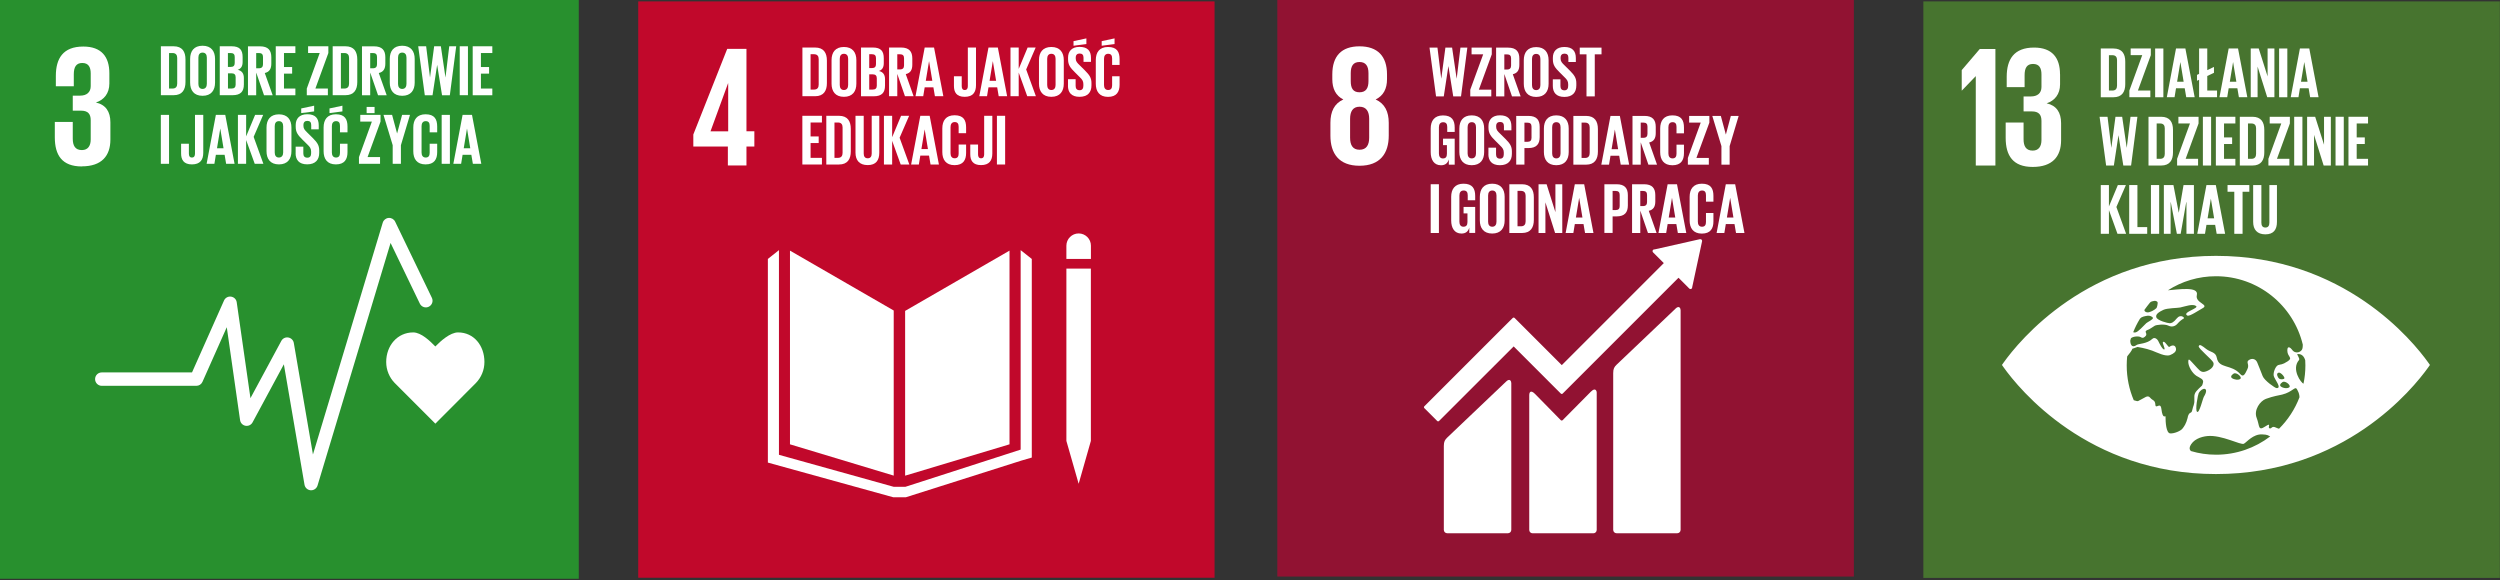 <?xml version="1.0" encoding="UTF-8"?> <svg xmlns="http://www.w3.org/2000/svg" xmlns:xlink="http://www.w3.org/1999/xlink" id="a" width="462.45" height="107.38" viewBox="0 0 462.45 107.38"><rect x="0" y="0" width="462.45" height="107.38" fill="#333333" stroke="none"/><defs><clipPath id="b"><rect width="107.06" height="107.06" style="fill:none; stroke-width:0px;"></rect></clipPath><clipPath id="c"><rect x="118.06" y=".26" width="106.61" height="106.61" style="fill:none; stroke-width:0px;"></rect></clipPath><clipPath id="d"><rect x="236.28" y="0" width="106.65" height="106.65" style="fill:none; stroke-width:0px;"></rect></clipPath><clipPath id="e"><rect x="355.78" y=".26" width="106.64" height="106.64" style="fill:none; stroke-width:0px;"></rect></clipPath></defs><rect width="107.06" height="107.06" style="fill:#28902e; stroke-width:0px;"></rect><g style="clip-path:url(#b);"><path d="M15.15,30.77c3.67,0,5.27-1.95,5.27-4.95v-3.19c0-1.98-.86-3.26-2.68-3.67,1.5-.48,2.49-1.69,2.49-3.51v-1.89c0-3.07-1.47-4.95-4.82-4.95-3.77,0-5.08,2.23-5.08,5.43v1.92h3.32v-2.2c0-1.34.42-2.11,1.57-2.11s1.56.77,1.56,1.95v2.33c0,1.15-.77,1.76-1.95,1.76h-1.37v2.78h1.53c1.28,0,1.79.61,1.79,1.76v3.58c0,1.15-.51,1.95-1.63,1.95-1.25,0-1.69-.83-1.69-2.11v-3.1h-3.32v2.84c0,3.29,1.31,5.4,5.01,5.4" style="fill:#fff; stroke-width:0px;"></path><path d="M89.61,66.96c0-3.02-1.94-5.47-4.88-5.47-1.47,0-3.24,1.61-4.2,2.6-.96-.99-2.62-2.6-4.09-2.6-2.94,0-5,2.45-5,5.47,0,1.51.6,2.88,1.56,3.87l7.53,7.54,7.52-7.54h0c.96-1,1.56-2.36,1.56-3.88" style="fill:#fff; stroke-width:0px;"></path><path d="M57.55,90.69s-.05,0-.08,0c-.57-.04-1.04-.46-1.14-1.02l-3.82-22.28-5.79,10.74c-.25.47-.78.72-1.3.63-.53-.09-.93-.51-1.01-1.04l-2.46-17.19-4.5,10.11c-.2.45-.64.73-1.13.73h-17.49c-.68,0-1.24-.55-1.24-1.24s.55-1.24,1.24-1.24h16.69l5.92-13.3c.22-.5.75-.8,1.3-.72.55.08.98.5,1.05,1.05l2.54,17.73,5.71-10.59c.25-.47.77-.72,1.29-.63.52.09.93.49,1.02,1.01l3.54,20.63,12.91-42.88c.15-.49.58-.84,1.09-.88.51-.04.99.24,1.21.7l6.79,14.08c.3.61.04,1.35-.58,1.65-.61.3-1.35.04-1.65-.58l-5.41-11.22-13.51,44.87c-.16.52-.64.88-1.18.88" style="fill:#fff; stroke-width:0px;"></path><path d="M34.31,10.99v4.19c0,1.39-.57,2.43-2.2,2.43h-2.35v-9.05h2.35c1.63,0,2.2,1.03,2.2,2.43M31.91,16.38c.63,0,.87-.37.87-.92v-4.74c0-.53-.24-.91-.87-.91h-.64v6.57h.64Z" style="fill:#fff; stroke-width:0px;"></path><path d="M35.17,15.28v-4.38c0-1.42.69-2.44,2.3-2.44s2.31,1.03,2.31,2.44v4.38c0,1.4-.69,2.44-2.31,2.44s-2.3-1.04-2.3-2.44M38.26,15.52v-4.86c0-.55-.24-.93-.79-.93s-.77.39-.77.93v4.86c0,.55.24.93.77.93s.79-.39.79-.93" style="fill:#fff; stroke-width:0px;"></path><path d="M40.65,8.56h2.2c1.52,0,2.03.71,2.03,1.99v.92c0,.76-.28,1.24-.91,1.44.76.17,1.14.68,1.14,1.51v1.2c0,1.28-.57,1.99-2.1,1.99h-2.36v-9.05ZM42.17,12.38h.53c.49,0,.72-.25.72-.73v-1.11c0-.49-.23-.73-.74-.73h-.52v2.58ZM42.17,13.55v2.83h.67c.51,0,.75-.25.75-.73v-1.36c0-.48-.23-.73-.76-.73h-.65Z" style="fill:#fff; stroke-width:0px;"></path><path d="M47.39,13.47v4.15h-1.52v-9.05h2.22c1.54,0,2.1.76,2.1,2.03v1.16c0,.97-.35,1.55-1.21,1.75l1.46,4.11h-1.6l-1.43-4.15ZM47.39,9.81v2.82h.51c.52,0,.75-.27.75-.75v-1.34c0-.49-.23-.73-.75-.73h-.51Z" style="fill:#fff; stroke-width:0px;"></path><polygon points="51.01 8.56 54.64 8.56 54.64 9.81 52.53 9.81 52.53 12.4 54.04 12.4 54.04 13.62 52.53 13.62 52.53 16.38 54.64 16.38 54.64 17.62 51.01 17.62 51.01 8.56" style="fill:#fff; stroke-width:0px;"></polygon><polygon points="58.34 16.38 60.65 16.38 60.65 17.62 56.75 17.62 56.75 16.38 59.14 9.81 56.99 9.81 56.99 8.56 60.74 8.56 60.74 9.81 58.34 16.38" style="fill:#fff; stroke-width:0px;"></polygon><path d="M66.09,10.99v4.19c0,1.39-.57,2.43-2.2,2.43h-2.35v-9.05h2.35c1.63,0,2.2,1.03,2.2,2.43M63.7,16.38c.63,0,.87-.37.87-.92v-4.74c0-.53-.24-.91-.87-.91h-.64v6.57h.64Z" style="fill:#fff; stroke-width:0px;"></path><path d="M68.48,13.47v4.15h-1.52v-9.05h2.22c1.54,0,2.1.76,2.1,2.03v1.16c0,.97-.35,1.55-1.21,1.75l1.46,4.11h-1.6l-1.43-4.15ZM68.48,9.81v2.82h.51c.52,0,.75-.27.75-.75v-1.34c0-.49-.23-.73-.75-.73h-.51Z" style="fill:#fff; stroke-width:0px;"></path><path d="M72.1,15.28v-4.38c0-1.42.69-2.44,2.3-2.44s2.31,1.03,2.31,2.44v4.38c0,1.4-.7,2.44-2.31,2.44s-2.3-1.04-2.3-2.44M75.19,15.52v-4.86c0-.55-.24-.93-.79-.93s-.77.39-.77.93v4.86c0,.55.24.93.77.93s.79-.39.79-.93" style="fill:#fff; stroke-width:0px;"></path><polygon points="80.86 12.02 80.01 17.62 78.58 17.62 77.36 8.56 78.83 8.56 79.54 14.31 79.55 14.31 80.31 8.56 81.55 8.56 82.4 14.31 82.41 14.31 83.1 8.56 84.39 8.56 83.21 17.62 81.77 17.62 80.87 12.02 80.86 12.02" style="fill:#fff; stroke-width:0px;"></polygon><rect x="85.04" y="8.56" width="1.52" height="9.05" style="fill:#fff; stroke-width:0px;"></rect><polygon points="87.44 8.56 91.07 8.56 91.07 9.81 88.96 9.81 88.96 12.4 90.47 12.4 90.47 13.62 88.96 13.62 88.96 16.38 91.07 16.38 91.07 17.62 87.44 17.62 87.44 8.56" style="fill:#fff; stroke-width:0px;"></polygon><rect x="29.75" y="21.25" width="1.52" height="9.05" style="fill:#fff; stroke-width:0px;"></rect><path d="M37.6,21.25v7c0,1.31-.57,2.16-2.1,2.16s-2-.87-2-2.02v-1.8h1.44v1.83c0,.45.16.72.56.72s.57-.27.57-.73v-7.16h1.52Z" style="fill:#fff; stroke-width:0px;"></path><path d="M38.22,30.3l1.71-9.05h1.74l1.72,9.05h-1.56l-.28-1.66h-1.62l-.27,1.66h-1.44ZM40.13,27.43h1.22l-.6-3.63h-.01l-.6,3.63Z" style="fill:#fff; stroke-width:0px;"></path><polygon points="45.53 25.9 45.53 30.3 44.01 30.3 44.01 21.25 45.53 21.25 45.53 25.23 47.19 21.25 48.68 21.25 46.92 25.32 48.72 30.3 47.12 30.3 45.53 25.9" style="fill:#fff; stroke-width:0px;"></polygon><path d="M49.3,27.97v-4.38c0-1.42.69-2.44,2.3-2.44s2.31,1.03,2.31,2.44v4.38c0,1.4-.69,2.44-2.31,2.44s-2.3-1.04-2.3-2.44M52.38,28.21v-4.86c0-.55-.24-.94-.79-.94s-.77.39-.77.94v4.86c0,.55.24.93.77.93s.79-.39.79-.93" style="fill:#fff; stroke-width:0px;"></path><path d="M54.69,28.35v-1.22h1.42v1.24c0,.51.23.8.75.8.48,0,.69-.32.69-.8v-.35c0-.52-.21-.84-.68-1.28l-.9-.89c-.87-.86-1.27-1.38-1.27-2.42v-.31c0-1.12.65-1.99,2.14-1.99s2.12.75,2.12,2.06v.73h-1.39v-.79c0-.52-.24-.77-.72-.77-.43,0-.72.24-.72.75v.19c0,.51.28.8.72,1.23l.97.96c.83.84,1.23,1.35,1.23,2.35v.44c0,1.24-.67,2.12-2.22,2.12s-2.15-.87-2.15-2.06M58.11,20.61l-2.39.31v-.86l2.39-.51v1.06Z" style="fill:#fff; stroke-width:0px;"></path><path d="M59.86,27.96v-4.38c0-1.42.67-2.44,2.27-2.44,1.68,0,2.15.94,2.15,2.27v1.07h-1.39v-1.19c0-.56-.19-.88-.73-.88s-.77.39-.77.93v4.86c0,.55.23.94.77.94s.73-.35.73-.88v-1.67h1.39v1.56c0,1.3-.53,2.26-2.15,2.26s-2.27-1.04-2.27-2.44M63.34,20.61l-2.39.31v-.86l2.39-.51v1.06Z" style="fill:#fff; stroke-width:0px;"></path><path d="M67.99,29.06h2.31v1.24h-3.9v-1.24l2.39-6.57h-2.15v-1.24h3.75v1.24l-2.4,6.57ZM67.82,19.78h1.47v1.15h-1.47v-1.15Z" style="fill:#fff; stroke-width:0px;"></path><polygon points="74.16 26.86 74.16 30.3 72.64 30.3 72.64 26.86 70.94 21.25 72.53 21.25 73.45 24.68 73.46 24.68 74.38 21.25 75.84 21.25 74.16 26.86" style="fill:#fff; stroke-width:0px;"></polygon><path d="M76.45,27.96v-4.38c0-1.42.67-2.44,2.27-2.44,1.68,0,2.15.94,2.15,2.27v1.07h-1.39v-1.19c0-.56-.19-.88-.73-.88s-.77.39-.77.93v4.86c0,.55.23.94.77.94s.73-.35.73-.88v-1.67h1.39v1.56c0,1.3-.53,2.26-2.15,2.26s-2.27-1.04-2.27-2.44" style="fill:#fff; stroke-width:0px;"></path><rect x="81.7" y="21.25" width="1.52" height="9.05" style="fill:#fff; stroke-width:0px;"></rect><path d="M83.86,30.3l1.71-9.05h1.74l1.72,9.05h-1.56l-.28-1.66h-1.62l-.27,1.66h-1.44ZM85.77,27.43h1.22l-.6-3.63h-.01l-.6,3.63Z" style="fill:#fff; stroke-width:0px;"></path></g><rect x="118.06" y=".26" width="106.61" height="106.61" style="fill:#c1082b; stroke-width:0px;"></rect><g style="clip-path:url(#c);"><path d="M152.96,11.21v4.17c0,1.38-.57,2.42-2.19,2.42h-2.34v-9.01h2.34c1.62,0,2.19,1.02,2.19,2.42M150.58,16.57c.63,0,.86-.37.86-.92v-4.72c0-.53-.24-.9-.86-.9h-.64v6.54h.64Z" style="fill:#fff; stroke-width:0px;"></path><path d="M153.82,15.48v-4.36c0-1.41.69-2.43,2.29-2.43s2.3,1.02,2.3,2.43v4.36c0,1.4-.69,2.43-2.3,2.43s-2.29-1.04-2.29-2.43M156.89,15.72v-4.84c0-.55-.24-.93-.78-.93s-.77.39-.77.93v4.84c0,.55.24.93.77.93s.78-.38.78-.93" style="fill:#fff; stroke-width:0px;"></path><path d="M159.27,8.79h2.19c1.52,0,2.02.7,2.02,1.98v.92c0,.76-.28,1.24-.9,1.44.76.17,1.13.68,1.13,1.5v1.2c0,1.28-.57,1.98-2.09,1.98h-2.35v-9.01ZM160.79,12.59h.53c.49,0,.72-.25.72-.73v-1.1c0-.49-.23-.73-.73-.73h-.52v2.57ZM160.79,13.75v2.82h.66c.5,0,.74-.25.74-.73v-1.36c0-.48-.23-.73-.76-.73h-.65Z" style="fill:#fff; stroke-width:0px;"></path><path d="M165.98,13.67v4.13h-1.52v-9.01h2.21c1.53,0,2.09.76,2.09,2.02v1.16c0,.97-.35,1.54-1.21,1.74l1.45,4.09h-1.6l-1.42-4.13ZM165.98,10.03v2.81h.51c.52,0,.74-.27.74-.74v-1.33c0-.49-.23-.73-.74-.73h-.51Z" style="fill:#fff; stroke-width:0px;"></path><path d="M169.35,17.8l1.7-9.01h1.73l1.72,9.01h-1.56l-.28-1.65h-1.61l-.27,1.65h-1.44ZM171.25,14.95h1.21l-.6-3.62h-.01l-.6,3.62Z" style="fill:#fff; stroke-width:0px;"></path><path d="M180.54,8.79v6.97c0,1.3-.57,2.15-2.09,2.15s-1.99-.86-1.99-2.01v-1.79h1.44v1.82c0,.45.16.72.56.72s.57-.27.57-.73v-7.13h1.52Z" style="fill:#fff; stroke-width:0px;"></path><path d="M181.15,17.8l1.7-9.01h1.73l1.72,9.01h-1.56l-.28-1.65h-1.61l-.27,1.65h-1.44ZM183.05,14.95h1.21l-.6-3.62h-.01l-.6,3.62Z" style="fill:#fff; stroke-width:0px;"></path><polygon points="188.44 13.42 188.44 17.8 186.92 17.8 186.92 8.79 188.44 8.79 188.44 12.75 190.09 8.79 191.58 8.79 189.82 12.85 191.62 17.8 190.02 17.8 188.44 13.42" style="fill:#fff; stroke-width:0px;"></polygon><path d="M192.19,15.48v-4.36c0-1.41.69-2.43,2.29-2.43s2.3,1.02,2.3,2.43v4.36c0,1.4-.69,2.43-2.3,2.43s-2.29-1.04-2.29-2.43M195.26,15.72v-4.84c0-.55-.24-.93-.78-.93s-.77.39-.77.93v4.84c0,.55.24.93.77.93s.78-.38.78-.93" style="fill:#fff; stroke-width:0px;"></path><path d="M197.56,15.86v-1.21h1.41v1.24c0,.51.23.8.74.8.48,0,.69-.32.69-.8v-.35c0-.52-.21-.84-.68-1.28l-.89-.89c-.86-.85-1.26-1.37-1.26-2.41v-.31c0-1.12.65-1.98,2.13-1.98s2.11.74,2.11,2.05v.73h-1.38v-.78c0-.52-.24-.77-.72-.77-.43,0-.72.24-.72.75v.19c0,.51.28.8.72,1.22l.97.96c.82.84,1.22,1.34,1.22,2.34v.44c0,1.24-.66,2.11-2.21,2.11s-2.14-.86-2.14-2.05M200.96,8.15l-2.38.31v-.85l2.38-.51v1.05Z" style="fill:#fff; stroke-width:0px;"></path><path d="M202.7,15.48v-4.36c0-1.41.66-2.43,2.26-2.43,1.68,0,2.14.93,2.14,2.26v1.06h-1.38v-1.18c0-.56-.19-.88-.73-.88s-.77.39-.77.93v4.84c0,.55.23.93.77.93s.73-.35.73-.88v-1.66h1.38v1.56c0,1.29-.53,2.25-2.14,2.25s-2.26-1.04-2.26-2.43M206.17,8.15l-2.38.31v-.85l2.38-.51v1.05Z" style="fill:#fff; stroke-width:0px;"></path><polygon points="148.42 21.42 152.04 21.42 152.04 22.66 149.94 22.66 149.94 25.24 151.44 25.24 151.44 26.46 149.94 26.46 149.94 29.2 152.04 29.2 152.04 30.43 148.42 30.43 148.42 21.42" style="fill:#fff; stroke-width:0px;"></polygon><path d="M157.38,23.84v4.17c0,1.38-.57,2.42-2.19,2.42h-2.34v-9.01h2.34c1.62,0,2.19,1.02,2.19,2.42M155,29.2c.62,0,.86-.37.86-.92v-4.72c0-.53-.24-.9-.86-.9h-.64v6.54h.64Z" style="fill:#fff; stroke-width:0px;"></path><path d="M162.65,21.42v6.82c0,1.4-.6,2.3-2.14,2.3s-2.26-.9-2.26-2.3v-6.82h1.52v6.97c0,.53.21.89.74.89s.74-.36.74-.89v-6.97h1.4Z" style="fill:#fff; stroke-width:0px;"></path><polygon points="165.03 26.05 165.03 30.43 163.51 30.43 163.51 21.42 165.03 21.42 165.03 25.38 166.68 21.42 168.17 21.42 166.41 25.48 168.21 30.43 166.61 30.43 165.03 26.05" style="fill:#fff; stroke-width:0px;"></polygon><path d="M168.54,30.43l1.7-9.01h1.73l1.71,9.01h-1.55l-.28-1.65h-1.61l-.27,1.65h-1.44ZM170.44,27.58h1.21l-.6-3.62h-.01l-.6,3.62Z" style="fill:#fff; stroke-width:0px;"></path><path d="M174.31,28.11v-4.36c0-1.41.66-2.43,2.26-2.43,1.68,0,2.14.93,2.14,2.26v1.06h-1.38v-1.18c0-.56-.19-.88-.73-.88s-.77.39-.77.93v4.84c0,.55.23.93.77.93s.73-.35.73-.88v-1.66h1.38v1.56c0,1.29-.53,2.25-2.14,2.25s-2.26-1.04-2.26-2.43" style="fill:#fff; stroke-width:0px;"></path><path d="M183.56,21.42v6.97c0,1.3-.57,2.15-2.09,2.15s-1.99-.86-1.99-2.01v-1.79h1.44v1.82c0,.45.16.72.56.72s.57-.27.57-.73v-7.13h1.52Z" style="fill:#fff; stroke-width:0px;"></path><rect x="184.41" y="21.42" width="1.52" height="9.01" style="fill:#fff; stroke-width:0px;"></rect><path d="M134.64,30.61h3.44v-3.5h1.46v-2.83h-1.46v-15.24h-3.56l-6.27,15.84v2.23h6.39v3.5ZM131.43,24.29l3.24-8.87h.03v8.87h-3.28Z" style="fill:#fff; stroke-width:0px;"></path><polygon points="165.32 57.44 146.13 46.36 146.13 82.19 165.32 87.98 165.32 57.44" style="fill:#fff; stroke-width:0px;"></polygon><polygon points="167.43 57.51 167.43 87.99 186.74 82.19 186.74 46.36 167.43 57.51" style="fill:#fff; stroke-width:0px;"></polygon><path d="M201.8,45.45c0-1.26-1.02-2.27-2.27-2.27s-2.27,1.02-2.27,2.27v2.45h4.54v-2.45Z" style="fill:#fff; stroke-width:0px;"></path><polygon points="197.82 81.56 197.26 81.56 199.53 89.49 201.79 81.56 201.23 81.56 201.79 81.56 201.79 49.68 201.23 49.68 200.67 49.68 200.07 49.68 198.94 49.68 198.38 49.68 197.82 49.68 197.26 49.68 197.26 81.56 197.82 81.56" style="fill:#fff; stroke-width:0px;"></polygon><polygon points="190.86 47.9 188.8 46.27 188.8 83.17 167.48 90.05 166.5 90.05 166.3 90.05 165.32 90.05 144.09 84.13 144.09 46.27 142.04 47.9 142.04 85.57 165.22 91.98 166.3 91.98 166.5 91.98 167.58 91.98 188.97 85.19 190.86 84.64 190.86 47.9" style="fill:#fff; stroke-width:0px;"></polygon></g><rect x="236.28" y="0" width="106.65" height="106.65" style="fill:#911232; stroke-width:0px;"></rect><polygon points="267.92 12.25 267.07 17.83 265.64 17.83 264.43 8.81 265.9 8.81 266.6 14.53 266.61 14.53 267.37 8.81 268.61 8.81 269.45 14.53 269.46 14.53 270.15 8.81 271.43 8.81 270.26 17.83 268.82 17.83 267.93 12.25 267.92 12.25" style="fill:#fff; stroke-width:0px;"></polygon><polygon points="273.56 16.59 275.86 16.59 275.86 17.83 271.97 17.83 271.97 16.59 274.36 10.05 272.21 10.05 272.21 8.81 275.95 8.81 275.95 10.05 273.56 16.59" style="fill:#fff; stroke-width:0px;"></polygon><g style="clip-path:url(#d);"><path d="M278.27,13.69v4.14h-1.52v-9.02h2.21c1.53,0,2.09.76,2.09,2.02v1.16c0,.97-.35,1.54-1.21,1.74l1.45,4.1h-1.6l-1.42-4.14ZM278.27,10.05v2.81h.51c.52,0,.74-.27.74-.74v-1.33c0-.49-.23-.73-.74-.73h-.51Z" style="fill:#fff; stroke-width:0px;"></path><path d="M281.87,15.5v-4.36c0-1.41.69-2.43,2.29-2.43s2.3,1.02,2.3,2.43v4.36c0,1.4-.69,2.43-2.3,2.43s-2.29-1.04-2.29-2.43M284.94,15.74v-4.84c0-.55-.24-.93-.78-.93s-.77.39-.77.93v4.84c0,.55.24.93.77.93s.78-.39.78-.93" style="fill:#fff; stroke-width:0px;"></path><path d="M287.24,15.88v-1.21h1.41v1.24c0,.51.23.8.74.8.48,0,.69-.32.69-.8v-.35c0-.52-.21-.84-.68-1.28l-.89-.89c-.86-.85-1.26-1.37-1.26-2.41v-.31c0-1.12.65-1.98,2.13-1.98s2.12.75,2.12,2.05v.73h-1.38v-.78c0-.52-.24-.77-.72-.77-.43,0-.72.24-.72.75v.19c0,.51.28.8.72,1.22l.97.96c.82.84,1.22,1.34,1.22,2.34v.44c0,1.24-.67,2.11-2.21,2.11s-2.14-.86-2.14-2.05" style="fill:#fff; stroke-width:0px;"></path><polygon points="292.22 8.81 296.25 8.81 296.25 10.05 295 10.05 295 17.83 293.47 17.83 293.47 10.05 292.22 10.05 292.22 8.81" style="fill:#fff; stroke-width:0px;"></polygon><path d="M266.93,25.65h2.16v4.81h-1.09v-.98c-.2.68-.63,1.09-1.45,1.09-1.3,0-1.9-1.04-1.9-2.43v-4.36c0-1.41.68-2.43,2.27-2.43,1.68,0,2.17.93,2.17,2.26v.8h-1.38v-.92c0-.56-.21-.88-.76-.88s-.78.39-.78.93v4.84c0,.55.23.93.74.93s.74-.28.74-.86v-1.6h-.72v-1.2Z" style="fill:#fff; stroke-width:0px;"></path><path d="M269.95,28.13v-4.36c0-1.41.69-2.43,2.29-2.43s2.3,1.02,2.3,2.43v4.36c0,1.4-.69,2.43-2.3,2.43s-2.29-1.04-2.29-2.43M273.03,28.37v-4.84c0-.55-.24-.93-.78-.93s-.77.39-.77.93v4.84c0,.55.24.93.77.93s.78-.39.78-.93" style="fill:#fff; stroke-width:0px;"></path><path d="M275.33,28.52v-1.21h1.41v1.24c0,.51.23.8.74.8.48,0,.69-.32.69-.8v-.35c0-.52-.21-.84-.68-1.28l-.89-.89c-.86-.85-1.26-1.37-1.26-2.41v-.31c0-1.12.65-1.98,2.13-1.98s2.11.74,2.11,2.05v.73h-1.38v-.78c0-.52-.24-.77-.72-.77-.43,0-.72.24-.72.74v.19c0,.51.28.8.72,1.22l.97.96c.83.84,1.22,1.34,1.22,2.34v.44c0,1.24-.67,2.11-2.21,2.11s-2.14-.86-2.14-2.05" style="fill:#fff; stroke-width:0px;"></path><path d="M280.47,21.44h2.25c1.53,0,2.09.76,2.09,2.02v1.9c0,1.26-.56,2.03-2.09,2.03h-.73v3.06h-1.52v-9.02ZM281.99,22.68v3.55h.56c.52,0,.75-.25.75-.74v-2.07c0-.49-.23-.73-.75-.73h-.56Z" style="fill:#fff; stroke-width:0px;"></path><path d="M285.59,28.13v-4.36c0-1.41.69-2.43,2.29-2.43s2.3,1.02,2.3,2.43v4.36c0,1.4-.69,2.43-2.3,2.43s-2.29-1.04-2.29-2.43M288.67,28.37v-4.84c0-.55-.24-.93-.78-.93s-.77.39-.77.93v4.84c0,.55.24.93.77.93s.78-.39.78-.93" style="fill:#fff; stroke-width:0px;"></path><path d="M295.58,23.86v4.18c0,1.38-.57,2.42-2.2,2.42h-2.34v-9.02h2.34c1.62,0,2.2,1.02,2.2,2.42M293.2,29.22c.62,0,.86-.37.86-.92v-4.72c0-.53-.24-.9-.86-.9h-.64v6.54h.64Z" style="fill:#fff; stroke-width:0px;"></path><path d="M296.21,30.46l1.7-9.02h1.73l1.72,9.02h-1.56l-.28-1.65h-1.61l-.27,1.65h-1.44ZM298.11,27.6h1.21l-.6-3.62h-.01l-.6,3.62Z" style="fill:#fff; stroke-width:0px;"></path><path d="M303.5,26.32v4.14h-1.52v-9.02h2.21c1.53,0,2.09.76,2.09,2.02v1.16c0,.97-.35,1.54-1.21,1.74l1.45,4.1h-1.6l-1.42-4.14ZM303.5,22.68v2.81h.51c.52,0,.74-.27.74-.75v-1.33c0-.49-.23-.73-.74-.73h-.51Z" style="fill:#fff; stroke-width:0px;"></path><path d="M307.1,28.13v-4.36c0-1.41.66-2.43,2.26-2.43,1.68,0,2.14.93,2.14,2.26v1.06h-1.38v-1.18c0-.56-.19-.88-.73-.88s-.77.39-.77.93v4.84c0,.55.23.93.77.93s.73-.35.73-.88v-1.66h1.38v1.56c0,1.29-.53,2.25-2.14,2.25s-2.26-1.04-2.26-2.43" style="fill:#fff; stroke-width:0px;"></path><polygon points="313.8 29.22 316.1 29.22 316.1 30.46 312.22 30.46 312.22 29.22 314.6 22.68 312.46 22.68 312.46 21.44 316.2 21.44 316.2 22.68 313.8 29.22" style="fill:#fff; stroke-width:0px;"></polygon><polygon points="319.95 27.03 319.95 30.46 318.43 30.46 318.43 27.03 316.74 21.44 318.32 21.44 319.24 24.86 319.26 24.86 320.17 21.44 321.62 21.44 319.95 27.03" style="fill:#fff; stroke-width:0px;"></polygon><rect x="264.65" y="34.08" width="1.52" height="9.02" style="fill:#fff; stroke-width:0px;"></rect><path d="M270.72,38.28h2.16v4.81h-1.09v-.98c-.2.68-.63,1.09-1.45,1.09-1.3,0-1.9-1.04-1.9-2.43v-4.36c0-1.41.68-2.43,2.27-2.43,1.68,0,2.17.93,2.17,2.26v.8h-1.38v-.92c0-.56-.21-.88-.76-.88s-.78.39-.78.93v4.84c0,.55.23.93.74.93s.75-.28.75-.86v-1.6h-.72v-1.2Z" style="fill:#fff; stroke-width:0px;"></path><path d="M273.74,40.77v-4.36c0-1.41.69-2.43,2.29-2.43s2.3,1.02,2.3,2.43v4.36c0,1.4-.69,2.43-2.3,2.43s-2.29-1.04-2.29-2.43M276.82,41.01v-4.84c0-.55-.24-.93-.78-.93s-.77.39-.77.93v4.84c0,.55.24.93.77.93s.78-.39.78-.93" style="fill:#fff; stroke-width:0px;"></path><path d="M283.73,36.5v4.18c0,1.38-.57,2.42-2.19,2.42h-2.34v-9.02h2.34c1.62,0,2.19,1.02,2.19,2.42M281.35,41.86c.62,0,.86-.37.86-.92v-4.72c0-.53-.24-.91-.86-.91h-.64v6.54h.64Z" style="fill:#fff; stroke-width:0px;"></path><polygon points="285.87 37.43 285.87 43.1 284.6 43.1 284.6 34.08 286.09 34.08 287.72 39.25 287.72 34.08 288.99 34.08 288.99 43.1 287.66 43.1 285.87 37.43" style="fill:#fff; stroke-width:0px;"></polygon><path d="M289.61,43.1l1.7-9.02h1.73l1.72,9.02h-1.56l-.28-1.65h-1.61l-.27,1.65h-1.44ZM291.51,40.24h1.21l-.6-3.62h-.01l-.6,3.62Z" style="fill:#fff; stroke-width:0px;"></path><path d="M296.78,34.08h2.25c1.53,0,2.09.76,2.09,2.02v1.9c0,1.26-.56,2.03-2.09,2.03h-.73v3.06h-1.52v-9.02ZM298.3,35.31v3.55h.56c.52,0,.75-.25.75-.74v-2.07c0-.49-.23-.73-.75-.73h-.56Z" style="fill:#fff; stroke-width:0px;"></path><path d="M303.42,38.96v4.14h-1.52v-9.02h2.21c1.53,0,2.09.76,2.09,2.02v1.16c0,.97-.35,1.54-1.21,1.74l1.45,4.1h-1.6l-1.42-4.14ZM303.42,35.31v2.81h.51c.52,0,.74-.27.74-.74v-1.33c0-.49-.23-.73-.74-.73h-.51Z" style="fill:#fff; stroke-width:0px;"></path><path d="M306.78,43.1l1.7-9.02h1.73l1.72,9.02h-1.56l-.28-1.65h-1.61l-.27,1.65h-1.44ZM308.68,40.24h1.21l-.6-3.62h-.01l-.6,3.62Z" style="fill:#fff; stroke-width:0px;"></path><path d="M312.55,40.77v-4.36c0-1.41.67-2.43,2.26-2.43,1.68,0,2.14.93,2.14,2.26v1.06h-1.38v-1.18c0-.56-.19-.88-.73-.88s-.77.39-.77.93v4.84c0,.55.23.93.77.93s.73-.35.73-.88v-1.66h1.38v1.56c0,1.29-.53,2.25-2.14,2.25s-2.26-1.04-2.26-2.43" style="fill:#fff; stroke-width:0px;"></path><path d="M317.54,43.1l1.7-9.02h1.73l1.72,9.02h-1.56l-.28-1.65h-1.61l-.27,1.65h-1.44ZM319.44,40.24h1.21l-.6-3.62h-.01l-.6,3.62Z" style="fill:#fff; stroke-width:0px;"></path><path d="M256.89,25.09v-2.36c0-2.07-.73-3.56-2.42-4.33,1.43-.7,2.1-1.97,2.1-3.75v-.89c0-3.37-1.75-5.19-5.09-5.19s-5.03,1.81-5.03,5.19v.89c0,1.75.64,3.06,2.04,3.75-1.69.76-2.39,2.26-2.39,4.33v2.36c0,3.28,1.56,5.57,5.38,5.57s5.41-2.29,5.41-5.57M249.86,13.54c0-1.31.45-2.07,1.62-2.07s1.66.76,1.66,2.07v1.46c0,1.3-.45,2.07-1.66,2.07s-1.62-.77-1.62-2.07v-1.46ZM253.27,25.47c0,1.31-.48,2.23-1.78,2.23s-1.75-.92-1.75-2.23v-3.5c0-1.3.48-2.23,1.75-2.23s1.78.92,1.78,2.23v3.5Z" style="fill:#fff; stroke-width:0px;"></path><path d="M309.91,57.12l-10.88,10.35c-.41.41-.62.71-.62,1.55v29c0,.34.28.62.62.62h11.23c.34,0,.62-.28.62-.62v-40.64c0-.34-.27-.97-.98-.26" style="fill:#fff; stroke-width:0px;"></path><path d="M278.58,70.6l-10.88,10.35c-.41.41-.62.71-.62,1.55v15.52c0,.34.28.62.62.62h11.24c.34,0,.62-.28.62-.62v-27.16c0-.34-.27-.97-.98-.26" style="fill:#fff; stroke-width:0px;"></path><path d="M314.86,44.58c0-.08-.03-.17-.09-.24-.06-.06-.13-.08-.2-.09h-.06s-.09,0-.09,0l-8.33,1.88h-.15c-.06.03-.12.06-.16.1-.12.12-.12.32,0,.45l.09.09,1.9,1.9-18.87,18.87-8.72-8.72c-.1-.1-.26-.1-.36,0l-2.37,2.36s0,0,0,0l-13.97,13.97c-.1.1-.1.26,0,.35l2.37,2.37c.1.1.25.1.35,0l13.8-13.79,6.33,6.33s0,.02.02.03l2.37,2.36c.1.1.26.1.35,0l21.42-21.42,2,2c.12.12.32.12.44,0,.06-.06.09-.13.09-.21v-.03s1.83-8.5,1.83-8.5v-.09Z" style="fill:#fff; stroke-width:0px;"></path><path d="M294.31,72.42l-5.26,5.31c-.1.08-.25.08-.34-.01l-4.77-4.86c-.87-.87-1.06-.16-1.06.18v24.99c0,.34.27.62.62.62h11.24c.34,0,.62-.28.62-.62v-25.41c0-.34-.27-.97-1.04-.2" style="fill:#fff; stroke-width:0px;"></path></g><rect x="355.78" y=".26" width="106.64" height="106.64" style="fill:#47742f; stroke-width:0px;"></rect><polygon points="369.11 9.06 369.11 30.62 365.48 30.62 365.48 14.11 365.45 14.11 362.91 16.75 362.88 16.75 362.88 12.97 366.22 9.06 369.11 9.06" style="fill:#fff; stroke-width:0px;"></polygon><g style="clip-path:url(#e);"><path d="M381.07,13.73v1.88c0,1.81-.99,3.02-2.48,3.5,1.81.41,2.67,1.69,2.67,3.66v3.18c0,2.99-1.59,4.93-5.25,4.93s-5-2.1-5-5.38v-2.83h3.31v3.09c0,1.27.44,2.1,1.69,2.1,1.11,0,1.62-.79,1.62-1.94v-3.56c0-1.15-.51-1.75-1.78-1.75h-1.53v-2.77h1.37c1.18,0,1.94-.6,1.94-1.75v-2.32c0-1.18-.41-1.94-1.56-1.94s-1.56.76-1.56,2.1v2.19h-3.31v-1.91c0-3.18,1.3-5.41,5.06-5.41,3.34,0,4.8,1.88,4.8,4.93" style="fill:#fff; stroke-width:0px;"></path><path d="M449.18,67.07c-2.82-3.95-15.57-19.74-39.27-19.74s-36.46,15.79-39.28,19.74c-.12.17-.22.31-.31.44.08.13.19.27.31.44,2.82,3.95,15.57,19.74,39.28,19.74s36.45-15.79,39.27-19.74c.12-.17.22-.32.31-.44-.08-.12-.18-.27-.31-.44M396.68,57.31c.21-.31.92-1.21,1.01-1.32.18-.24.55-.28.8-.33.25-.05.59.09.63.28.04.19-.1.92-.22,1.05-.35.36-1.25.87-1.75.79-.39-.06-.54-.36-.46-.47M395.83,58.99s.07-.08.09-.1c.3-.34.89-.41,1.3-.48.41-.07.96.14,1.03.41.07.27-1.03.77-1.23.96-.57.53-1.46,1.6-1.99,1.71-.17.04-.31.01-.43-.04.34-.86.75-1.68,1.23-2.46M404.7,77.19c-.32,1.26-.7,1.72-1.01,2.12-.32.4-1.5.92-2.25.86-.75-.06-.86-2.06-.86-3.09,0-.36-.5.7-.77-1.45-.17-1.37-1.05.14-1.11-.77-.06-.91-.5-.73-.97-1.3-.46-.57-1.04.06-1.68.34-.64.28-.38.44-1.29.15-.02,0-.03-.01-.06-.02-.84-1.98-1.3-4.15-1.3-6.43,0-.56.03-1.11.08-1.65.03-.06.06-.11.1-.15.87-1.03.85-1.28.85-1.28l.97-.34s1.54.24,2.71.68c.96.36,2.46,1.17,3.34.81.63-.26,1.13-.61,1.07-1.14-.07-.66-.59-.82-1.22-.37-.23.16-.73-1-1.12-.94-.39.06.48,1.36.15,1.42-.33.06-1-1.36-1.11-1.59-.11-.23-.63-.8-1.09-.36-.97.93-2.56.87-2.87,1.11-.97.72-1.22-.24-1.2-.82.04-.13.08-.27.12-.4.32-.35,1.45-.46,1.84-.2.43.29.73-.07.9-.25.17-.17.11-.44,0-.67-.11-.23.21-.4.43-.46.22-.06.96-.57,1.25-.75.3-.17,1.82-.36,2.51-.01.68.34,1.31.06,1.65-.33.42-.5.96-.88,1.2-1,.24-.11-.59-.88-1.27-.04-.68.84-1.03.92-1.35.92s-2.23-.48-2.46-1.08c-.23-.6.6-1.05,1.3-1.39.7-.34,2.63-.33,3.12-.44,1-.22,2.28-.72,2.92-.28.64.43-2.69,1.19-1.6,1.78.39.21,2.15-1.01,2.76-1.33,1.42-.73-1.38-.97-1.01-2.46.41-1.68-3.43-1.03-5.35-.89,2.57-1.65,5.62-2.6,8.89-2.6,7.79,0,14.32,5.4,16.06,12.65.01.36-.04.62-.08.76-.15.6-1.28,1.11-1.93.15-.17-.24-.88-.91-.85.23.02,1.15,1.11,1.26.06,1.95-1.05.69-1.25.52-1.74.69-.49.17-.96,1.35-.84,1.98.12.63,1.62,2.35.51,2.28-.26-.02-2.23-1.37-2.56-2.23-.34-.91-.72-1.81-.99-2.49-.27-.69-.97-.86-1.56-.46-.59.4.16.8-.26,1.66-.42.86-.72,1.63-1.34.92-1.61-1.85-3.95-.94-4.32-2.99-.2-1.12-1.16-1.01-1.96-1.64-.81-.63-1.25-.97-1.39-.51-.12.4,2.52,2.49,2.71,3.03.28.8-.79,1.5-1.58,1.69-.78.19-1.13-.44-1.9-1.24-.77-.8-1.11-1.37-1.16-.74-.08.91.73,2.24,1.51,2.74.67.42,1.42.61,1.2,1.3-.22.69,0,.3-.75,1.04-.75.75-.89.98-.84,2.01.05,1.03-.21,1.09-.38,1.95-.16.86-.53.12-.86,1.37M422.42,70.61c.56-.04,1.39.73,1.06,1.02-.32.29-1.16.19-1.57-.14-.42-.32.26-.86.51-.88M421.72,70.1c-.18-.07-.33-.24-.47-.64-.13-.41.21-.64.54-.47.34.17.78.68.78.95s-.67.24-.85.17M414.43,70.07c-.33.29-1.16.18-1.58-.14-.42-.32.26-.86.51-.88.56-.05,1.39.73,1.07,1.02M407.69,73.35c-.23.37-.85,3.15-1.27,2.83-.42-.32.17-3.22.29-3.44.65-1.2,2.06-1.14.98.62M409.93,84.11c-1.61,0-3.17-.23-4.64-.67-.21-.17-.33-.46-.2-.81.51-1.33,2.03-1.85,3.23-1.97,2.68-.26,6.2,1.74,6.76,1.42.56-.32,1.69-1.79,3.35-1.73,1.13.04,1.13.23,1.51.38-2.78,2.12-6.25,3.38-10.01,3.38M421.58,79.31c-.16-.05-.33-.1-.52-.19-.9-.46-.79.27-1.24.11-.45-.17.5-1.19-.83-.32-1.33.87-.97-.13-1.55-1.6-.58-1.47.66-3.15,1.71-3.53,1.43-.52,2.33-.63,3-.79,1.98-.49,2.4-1.67,2.76-.96.07.13.13.26.19.38.12.21.25.65.26,1.07-.84,2.21-2.14,4.19-3.79,5.83M426.1,70.97c-.44-.12-2.3-2.68-.83-4.37.24-.28-.49-1.09-.29-1.11.8-.06,1.23.44,1.44,1.15.02.32.03.64.03.96,0,1.15-.12,2.28-.35,3.37" style="fill:#fff; stroke-width:0px;"></path><path d="M393.13,11.39v4.18c0,1.38-.57,2.42-2.19,2.42h-2.34v-9.02h2.34c1.62,0,2.19,1.02,2.19,2.42M390.75,16.75c.62,0,.86-.37.86-.92v-4.72c0-.53-.24-.9-.86-.9h-.64v6.54h.64Z" style="fill:#fff; stroke-width:0px;"></path><polygon points="395.47 16.75 397.77 16.75 397.77 17.98 393.89 17.98 393.89 16.75 396.27 10.2 394.13 10.2 394.13 8.97 397.86 8.97 397.86 10.2 395.47 16.75" style="fill:#fff; stroke-width:0px;"></polygon><rect x="398.66" y="8.97" width="1.52" height="9.02" style="fill:#fff; stroke-width:0px;"></rect><path d="M400.82,17.98l1.7-9.02h1.73l1.72,9.02h-1.56l-.28-1.65h-1.61l-.27,1.65h-1.44ZM402.72,15.12h1.21l-.6-3.62h-.01l-.6,3.62Z" style="fill:#fff; stroke-width:0px;"></path><polygon points="406.4 13.85 406.79 13.67 406.79 8.97 408.3 8.97 408.3 12.97 409.54 12.38 409.54 13.47 408.3 14.06 408.3 16.75 410.11 16.75 410.11 17.98 406.79 17.98 406.79 14.76 406.4 14.94 406.4 13.85" style="fill:#fff; stroke-width:0px;"></polygon><path d="M410.56,17.98l1.7-9.02h1.73l1.72,9.02h-1.56l-.28-1.65h-1.61l-.27,1.65h-1.44ZM412.47,15.12h1.21l-.6-3.62h-.01l-.6,3.62Z" style="fill:#fff; stroke-width:0px;"></path><polygon points="417.61 12.32 417.61 17.98 416.34 17.98 416.34 8.97 417.82 8.97 419.46 14.14 419.46 8.97 420.72 8.97 420.72 17.98 419.39 17.98 417.61 12.32" style="fill:#fff; stroke-width:0px;"></polygon><rect x="421.59" y="8.97" width="1.52" height="9.02" style="fill:#fff; stroke-width:0px;"></rect><path d="M423.74,17.98l1.7-9.02h1.73l1.72,9.02h-1.56l-.28-1.65h-1.61l-.27,1.65h-1.44ZM425.64,15.12h1.21l-.6-3.62h-.01l-.6,3.62Z" style="fill:#fff; stroke-width:0px;"></path><polygon points="391.87 25.04 391.02 30.62 389.59 30.62 388.38 21.6 389.85 21.6 390.55 27.32 390.56 27.32 391.32 21.6 392.56 21.6 393.4 27.32 393.41 27.32 394.1 21.6 395.38 21.6 394.21 30.62 392.77 30.62 391.88 25.04 391.87 25.04" style="fill:#fff; stroke-width:0px;"></polygon><path d="M401.96,24.02v4.18c0,1.38-.57,2.42-2.19,2.42h-2.34v-9.02h2.34c1.62,0,2.19,1.02,2.19,2.42M399.58,29.38c.62,0,.86-.37.86-.92v-4.72c0-.53-.24-.9-.86-.9h-.64v6.54h.64Z" style="fill:#fff; stroke-width:0px;"></path><polygon points="404.3 29.38 406.6 29.38 406.6 30.62 402.72 30.62 402.72 29.38 405.1 22.84 402.96 22.84 402.96 21.6 406.69 21.6 406.69 22.84 404.3 29.38" style="fill:#fff; stroke-width:0px;"></polygon><rect x="407.49" y="21.6" width="1.52" height="9.02" style="fill:#fff; stroke-width:0px;"></rect><polygon points="409.89 21.6 413.5 21.6 413.5 22.84 411.4 22.84 411.4 25.42 412.9 25.42 412.9 26.64 411.4 26.64 411.4 29.38 413.5 29.38 413.5 30.62 409.89 30.62 409.89 21.6" style="fill:#fff; stroke-width:0px;"></polygon><path d="M418.85,24.02v4.18c0,1.38-.57,2.42-2.19,2.42h-2.34v-9.02h2.34c1.62,0,2.19,1.02,2.19,2.42M416.47,29.38c.62,0,.86-.37.86-.92v-4.72c0-.53-.24-.9-.86-.9h-.64v6.54h.64Z" style="fill:#fff; stroke-width:0px;"></path><polygon points="421.19 29.38 423.49 29.38 423.49 30.62 419.61 30.62 419.61 29.38 421.99 22.84 419.85 22.84 419.85 21.6 423.58 21.6 423.58 22.84 421.19 29.38" style="fill:#fff; stroke-width:0px;"></polygon><rect x="424.38" y="21.6" width="1.52" height="9.02" style="fill:#fff; stroke-width:0px;"></rect><polygon points="428.05 24.95 428.05 30.62 426.77 30.62 426.77 21.6 428.26 21.6 429.9 26.77 429.9 21.6 431.16 21.6 431.16 30.62 429.83 30.62 428.05 24.95" style="fill:#fff; stroke-width:0px;"></polygon><rect x="432.03" y="21.6" width="1.52" height="9.02" style="fill:#fff; stroke-width:0px;"></rect><polygon points="434.42 21.6 438.04 21.6 438.04 22.84 435.94 22.84 435.94 25.42 437.44 25.42 437.44 26.64 435.94 26.64 435.94 29.38 438.04 29.38 438.04 30.62 434.42 30.62 434.42 21.6" style="fill:#fff; stroke-width:0px;"></polygon><polygon points="390.11 38.86 390.11 43.25 388.6 43.25 388.6 34.23 390.11 34.23 390.11 38.19 391.76 34.23 393.25 34.23 391.49 38.29 393.29 43.25 391.69 43.25 390.11 38.86" style="fill:#fff; stroke-width:0px;"></polygon><polygon points="393.86 34.23 395.38 34.23 395.38 42.01 397.19 42.01 397.19 43.25 393.86 43.25 393.86 34.23" style="fill:#fff; stroke-width:0px;"></polygon><rect x="397.88" y="34.23" width="1.52" height="9.02" style="fill:#fff; stroke-width:0px;"></rect><polygon points="404.45 37.4 404.41 37.4 403.38 43.25 402.68 43.25 401.55 37.4 401.52 37.4 401.52 43.25 400.27 43.25 400.27 34.23 402.04 34.23 403.02 39.31 403.04 39.31 403.91 34.23 405.83 34.23 405.83 43.25 404.45 43.25 404.45 37.4" style="fill:#fff; stroke-width:0px;"></polygon><path d="M406.45,43.25l1.7-9.02h1.73l1.72,9.02h-1.56l-.28-1.65h-1.61l-.27,1.65h-1.44ZM408.36,40.39h1.21l-.6-3.62h-.01l-.6,3.62Z" style="fill:#fff; stroke-width:0px;"></path><polygon points="412.05 34.23 416.08 34.23 416.08 35.47 414.83 35.47 414.83 43.25 413.3 43.25 413.3 35.47 412.05 35.47 412.05 34.23" style="fill:#fff; stroke-width:0px;"></polygon><path d="M421.19,34.23v6.82c0,1.4-.6,2.3-2.14,2.3s-2.26-.9-2.26-2.3v-6.82h1.52v6.97c0,.53.21.89.74.89s.74-.36.74-.89v-6.97h1.4Z" style="fill:#fff; stroke-width:0px;"></path></g></svg> 